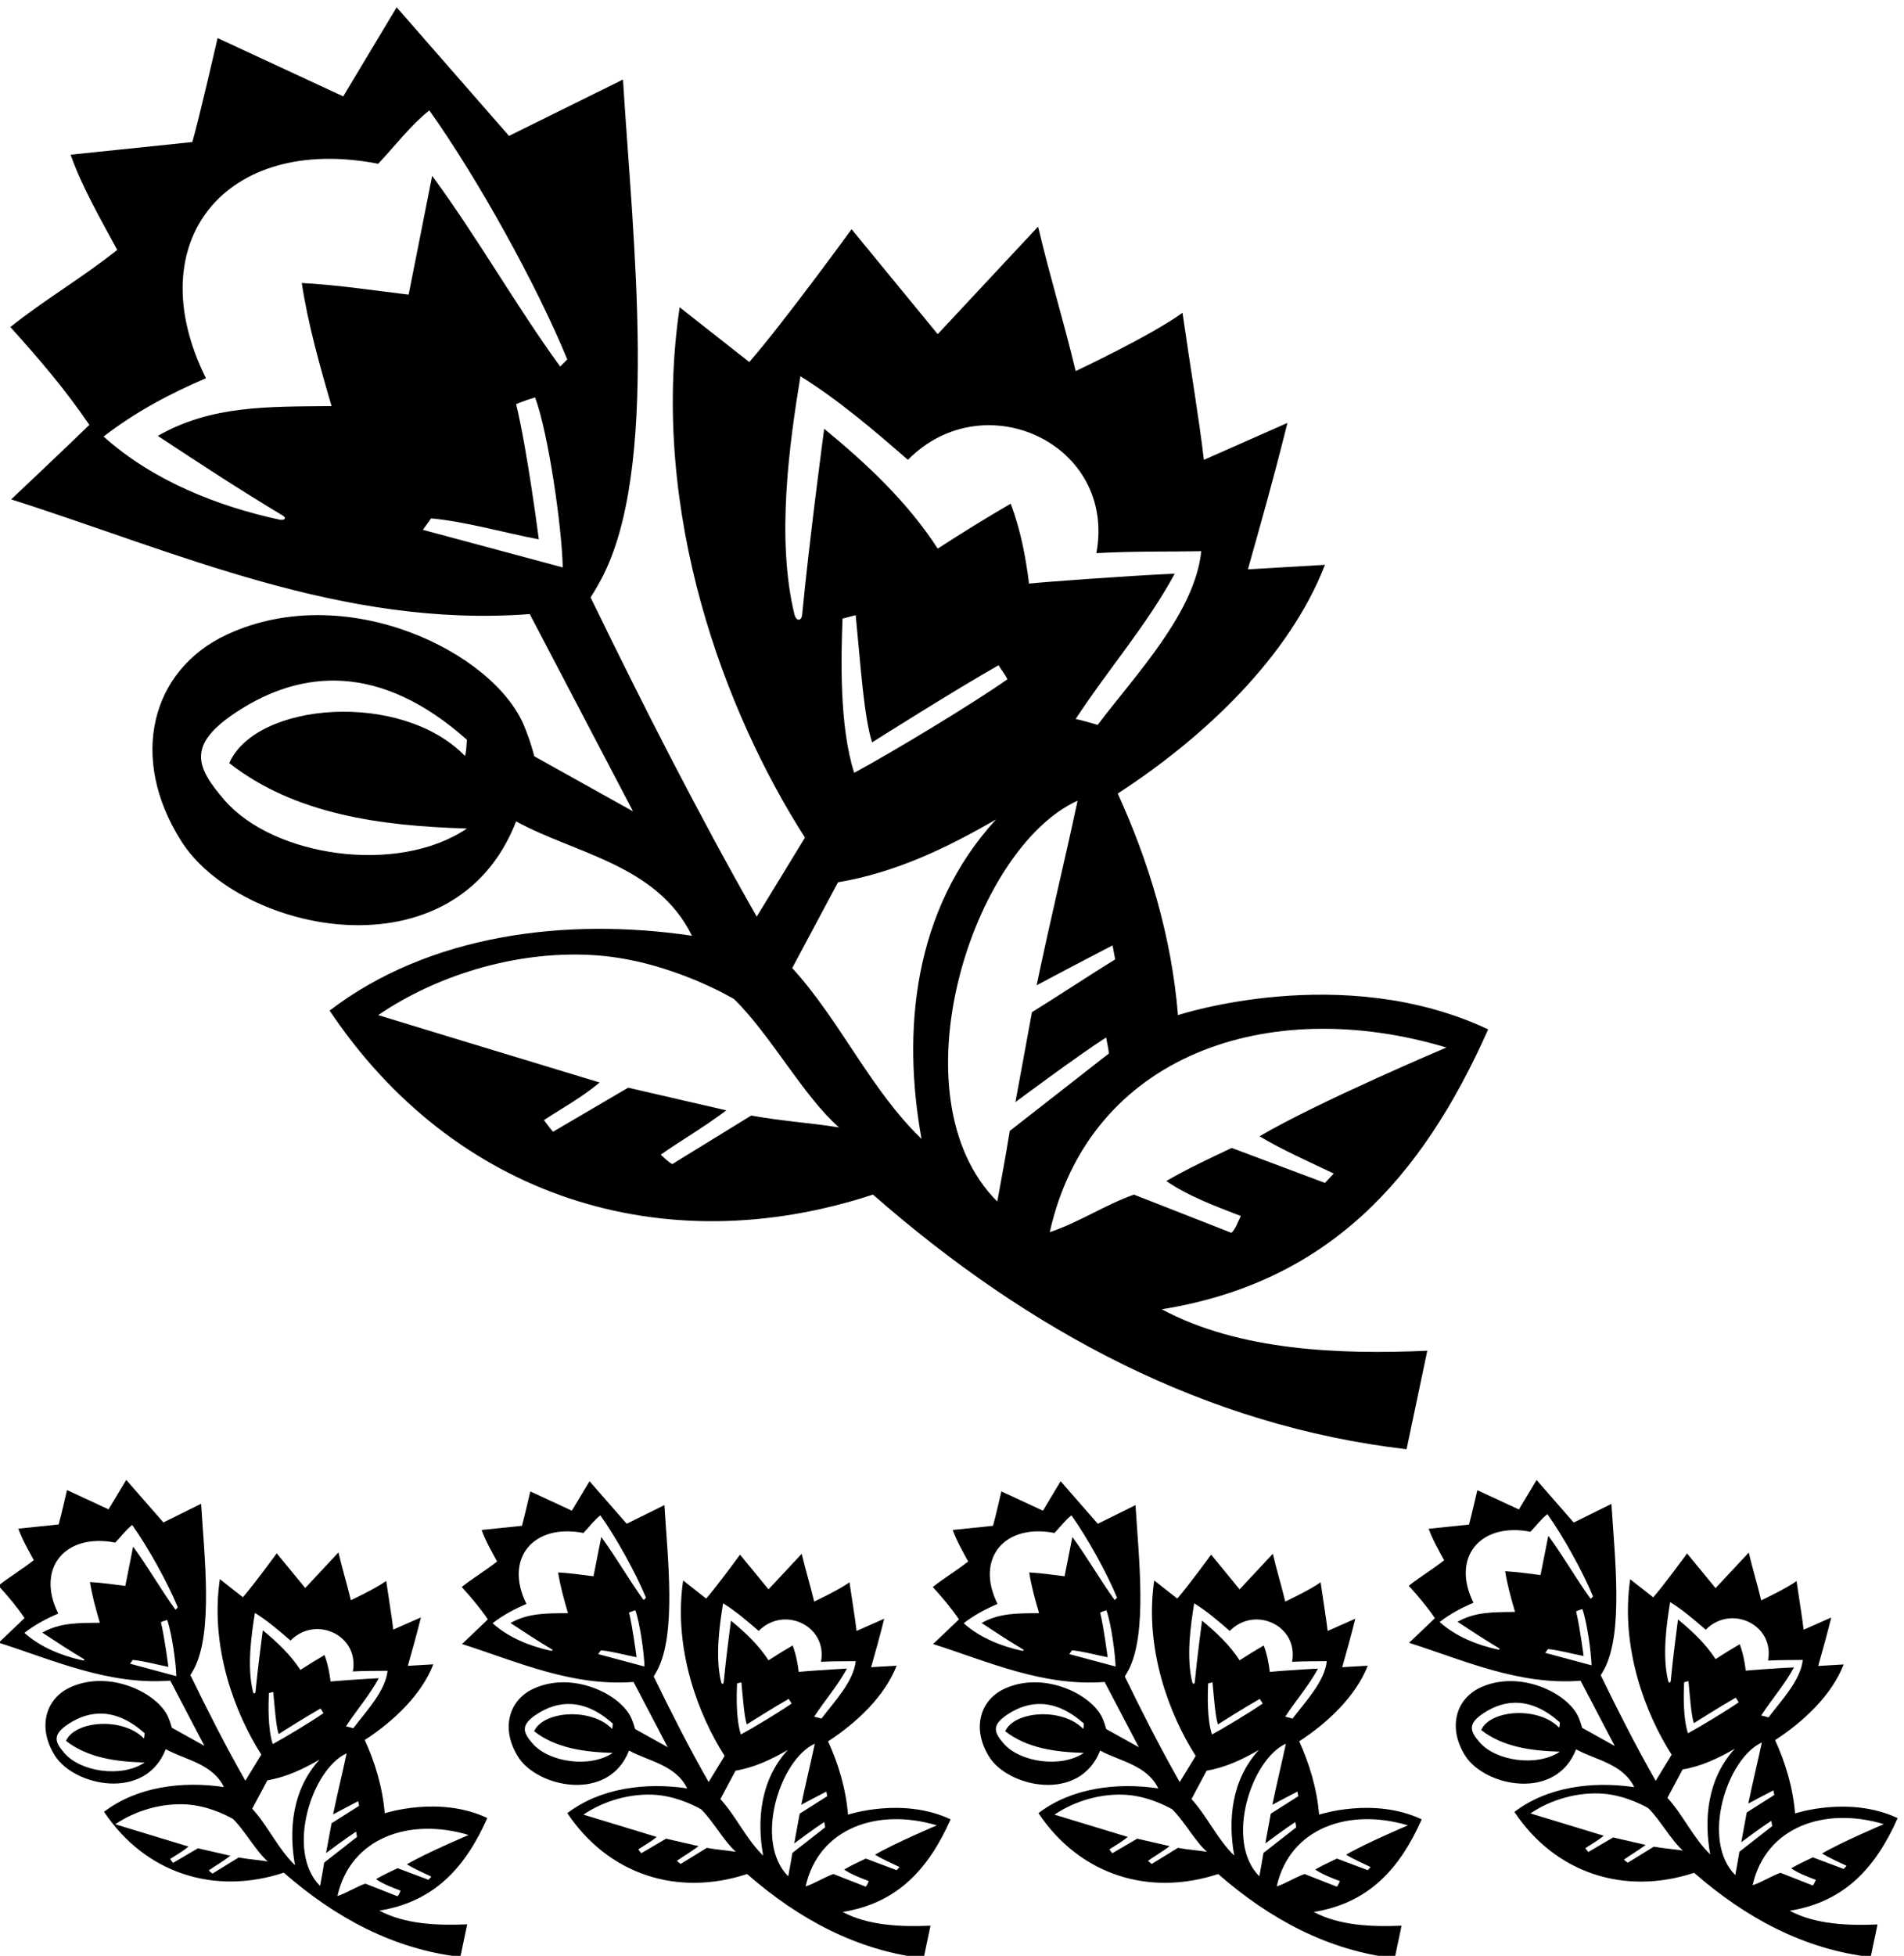 <?xml version="1.0" encoding="UTF-8" standalone="no"?>
<svg xmlns:inkscape="http://www.inkscape.org/namespaces/inkscape" xmlns:sodipodi="http://sodipodi.sourceforge.net/DTD/sodipodi-0.dtd" xmlns="http://www.w3.org/2000/svg" xmlns:svg="http://www.w3.org/2000/svg" version="1.1" id="svg1" width="520.079" height="533.976" viewBox="0 0 520.079 533.976">
  <defs id="defs1"></defs>
  <g id="g1" transform="translate(-170.961,-259.012)">
    <path id="path1" d="m 1468.98,5120.23 c -49.21,-47.88 -160.6,-152.95 -160.6,-152.95 339.15,-107.73 680.63,-264.67 1065,-235.42 l 212.14,-404.98 -202.83,113.05 c 0,0 -6.21,26.76 -20.65,61.96 -62.5,152.33 -366.75,301.54 -611.09,187.63 -154.59,-72.07 -202.41,-251.65 -93.15,-423.91 119.35,-188.15 561.24,-283.79 687.65,40.66 121.03,-66.5 289.28,-88.45 361.1,-234.75 -260.69,38.57 -540.65,2 -744.14,-153.61 255.22,-381.58 683.32,-519.73 1115.87,-377.73 320.53,-280.63 683.62,-474.8 1095.92,-522.69 l 42.56,202.16 c -180.88,-7.97 -387.03,0 -545.3,85.12 341.02,55.01 533.46,267.09 670.32,574.57 -299.28,140.89 -637.07,29.25 -637.07,29.25 -13.3,163.59 -61.18,317.87 -123.69,454.87 177.56,115.04 352.45,280.63 425.6,469.49 l -158.27,-9.31 c 29.26,104.4 51.21,180.21 81.13,300.58 l -171.57,-75.81 c -9.31,81.13 -27.93,190.19 -43.89,301.91 -63.84,-46.55 -219.45,-119.7 -219.45,-119.7 -25.27,105.73 -51.87,189.52 -77.14,296.59 l -206.15,-220.78 -176.89,215.46 c 0,0 -141.5,-194.38 -210.14,-272.65 l -142.98,112.38 c -62.56,-423.55 94.27,-833.96 257.36,-1088.6 l -99.08,-162.27 c -119.71,210.14 -236.08,438.57 -341.15,655.36 0,0 9.86,14.84 21.69,37.04 120.32,225.73 65.2,695.26 44.81,1025.97 l -234.08,-115.71 -230.76,264 -109.72,-182.87 -258.02,119.7 c 0,0 -37.24,-162.26 -51.87,-213.47 l -250.04,-25.93 c 23.94,-67.83 63.51,-135.33 95.76,-195.51 -71.82,-57.19 -151.62,-103.74 -219.45,-158.27 61.18,-67.83 111.39,-126.68 162.26,-200.83 z m 775.39,-828.59 c -142.66,-96.26 -398.08,-57.72 -498.31,58.75 -58.43,67.91 -77.66,113.12 26.15,181.1 131.76,86.29 293.35,101.3 472.16,-57.65 -1.33,-10.63 -0.44,-20.83 -3.99,-33.25 -130.42,134.5 -428.77,111.27 -484.12,-14.63 134.33,-105.07 309.89,-129 488.11,-134.32 z m 1089.27,-765.75 c -215.7,215.7 -51.03,724.86 164.92,822.93 -27.6,-129 -54.86,-238.73 -84.12,-379.05 55.27,29.65 110.02,58.06 155.94,82.02 l 5.32,-28.81 c -50.87,-31.26 -115.04,-73.82 -170.9,-108.4 l -33.92,-184.54 c 0,0 128.01,95.43 186.2,132.67 1.99,-9.31 5.65,-27.6 5.65,-32.92 l -203.49,-158.93 c -8.17,-50.59 -15.99,-92.4 -25.6,-144.97 z m 922.36,316.2 c 0,0 -264.01,-111.71 -383.71,-182.21 45.89,-27.59 98.09,-50.54 152.29,-76.47 l -17.96,-19.28 -191.52,71.82 c -45.22,-21.29 -90.44,-42.56 -134.33,-67.84 43.89,-30.59 101.08,-51.87 152.95,-71.82 -5.98,-12.63 -11.3,-27.93 -19.28,-34.58 l -200.17,78.47 c -59.85,-21.28 -113.05,-57.18 -172.9,-77.14 81.56,364.02 448.53,488.88 814.63,379.05 z m -1323.03,889.2 c -1.42,-15.06 -12.5,-14.24 -15.96,-0.08 -37.97,155.48 -9.97,352.69 12.31,488.77 77.14,-47.88 148.96,-109.06 220.78,-171.57 156.49,158.89 428.56,32.62 387.03,-191.52 82.91,4.43 150.29,2.66 215.46,3.99 -13.3,-126.35 -133,-251.37 -212.8,-356.44 -12.86,3.54 -35.02,10.19 -45.22,11.97 67.83,103.73 144.97,190.63 203.49,298.36 -90.44,-3.99 -267.33,-16.85 -299.25,-20.39 -6.65,53.19 -16.85,109.06 -37.68,164.03 -50.54,-29.26 -100.64,-60.3 -149.85,-92.21 -61.18,94.43 -143.64,172.45 -233.19,246.05 0,0 -31.33,-234.98 -45.12,-380.96 z m 421.51,-133.31 c -71.82,-50.54 -240.29,-152.06 -314.77,-191.96 -30.59,95.76 -27.04,235.41 -23.94,316.53 l 27.04,7.1 c 10.2,-102.85 16.85,-208.81 33.7,-261.12 0,0 174.67,110.39 259.79,158.27 5.76,-9.76 12.41,-17.29 18.18,-28.82 z m -348.02,-416.73 c 118.37,19.95 223.44,70.48 324.52,129 -171.71,-187.58 -192.55,-437.21 -152.95,-655.69 -105.07,101.08 -167.14,242.95 -265.56,350.68 z m 2.22,-503.19 c -61.18,9.76 -113.5,12.41 -180.44,24.39 l -162.26,-99.75 c -7.54,4.43 -14.63,11.08 -23.5,19.5 47.88,33.25 83.35,52.76 134.78,90.89 l -201.72,46.55 -154.28,-90.44 c -5.32,5.32 -18.62,23.93 -18.62,23.93 38.57,25.27 77.14,46.11 114.38,77.14 -155.61,47 -454.86,138.32 -454.86,138.32 124.82,85.2 293.93,134.98 452.34,122.41 150.34,-11.94 278.72,-89.6 278.72,-89.6 75.81,-74.48 142.31,-199.5 215.46,-263.34 z m -854.75,1226.71 16.85,23.49 c 71.82,-6.65 150.73,-29.7 221.22,-43 0,0 -23.05,180.44 -46.55,277.53 13.74,5.76 25.71,9.75 39.01,13.74 27.93,-76.25 54.98,-267.77 56.75,-348.9 z m -445.55,311.22 c -140,281.46 41.88,500.87 353.78,440.23 36.38,38.74 68.19,80.65 105.07,109.5 98.42,-138.32 219.45,-356 283.29,-511.17 l -14.63,-14.62 c -91.77,126.35 -169.8,265.11 -262.9,391.46 l -48.32,-243.83 c -66.94,7.98 -140.98,19.51 -219.45,23.94 11.97,-81.13 37.68,-172.9 61.18,-252.7 -131.67,-1.33 -246.5,1.77 -356.88,-61.18 93.27,-61.37 164.28,-108.01 257.25,-163.97 7.78,-4.68 2.87,-10.19 -7.68,-7.9 -126.27,27.39 -259.8,79.71 -360.85,170.54 65.17,50.54 137.43,88.66 210.14,119.7" style="fill:#000000;fill-opacity:1;fill-rule:nonzero;stroke:none" transform="matrix(0.133,0,0,-0.133,0,1056)"></path>
    <path id="path2" d="m 2286.3,2260.46 c -99.02,46.61 -210.77,9.68 -210.77,9.68 -4.4,54.12 -20.24,105.16 -40.92,150.49 58.74,38.05 116.6,92.83 140.8,155.32 l -52.36,-3.09 c 9.68,34.54 16.94,59.62 26.84,99.44 l -56.76,-25.07 c -3.08,26.84 -9.24,62.91 -14.52,99.88 -21.12,-15.4 -72.6,-39.61 -72.6,-39.61 -8.36,34.98 -17.16,62.71 -25.52,98.13 l -68.2,-73.04 -58.52,71.28 c 0,0 -46.81,-64.31 -69.52,-90.21 l -47.3,37.19 c -20.7,-140.13 31.19,-275.9 85.14,-360.15 l -32.78,-53.68 c -39.6,69.52 -78.1,145.09 -112.86,216.82 0,0 3.26,4.9 7.18,12.25 39.8,74.67 21.57,230.01 14.82,339.42 l -77.44,-38.28 -76.34,87.34 -36.3,-60.5 -85.36,39.6 c 0,0 -12.32,-53.68 -17.16,-70.62 l -82.72,-8.58 c 7.92,-22.44 21.01,-44.77 31.67,-64.68 -23.75,-18.92 -50.16,-34.33 -72.59,-52.36 20.24,-22.45 36.84,-41.91 53.68,-66.45 -16.28,-15.84 -53.14,-50.6 -53.14,-50.6 112.21,-35.64 225.18,-87.56 352.34,-77.88 l 70.18,-133.98 -67.1,37.4 c 0,0 -2.06,8.85 -6.83,20.5 -20.68,50.4 -121.34,99.76 -202.17,62.07 -51.14,-23.84 -66.96,-83.25 -30.81,-140.24 39.48,-62.25 185.67,-93.89 227.49,13.45 40.04,-22 95.7,-29.26 119.46,-77.66 -86.24,12.76 -178.86,0.66 -246.18,-50.82 84.43,-126.24 226.06,-171.94 369.16,-124.96 106.04,-92.84 226.16,-157.08 362.57,-172.92 l 14.07,66.88 c -59.84,-2.64 -128.04,0 -180.4,28.16 112.82,18.2 176.49,88.36 221.77,190.08 z m -733.81,316.74 5.57,7.78 c 23.76,-2.2 49.87,-9.83 73.19,-14.23 0,0 -7.63,59.7 -15.4,91.82 4.54,1.9 8.51,3.22 12.9,4.54 9.25,-25.22 18.19,-88.59 18.78,-115.43 z m 93.28,110.89 c -30.36,41.8 -56.18,87.7 -86.97,129.5 l -15.99,-80.66 c -22.15,2.64 -46.64,6.45 -72.6,7.92 3.96,-26.85 12.47,-57.21 20.24,-83.6 -43.56,-0.45 -81.55,0.58 -118.07,-20.25 30.86,-20.3 54.35,-35.73 85.11,-54.24 2.57,-1.55 0.95,-3.37 -2.54,-2.61 -41.78,9.06 -85.95,26.37 -119.38,56.42 21.56,16.72 45.46,29.33 69.52,39.59 -46.32,93.12 13.85,165.71 117.04,145.65 12.03,12.82 22.56,26.68 34.76,36.23 32.56,-45.77 72.6,-117.78 93.72,-169.11 z m -63.36,-313.73 c -47.2,-31.84 -131.7,-19.09 -164.86,19.44 -19.33,22.47 -25.69,37.42 8.65,59.91 43.59,28.55 97.05,33.52 156.21,-19.07 -0.44,-3.51 -0.15,-6.89 -1.32,-11 -43.15,44.5 -141.85,36.81 -160.16,-4.84 44.44,-34.76 102.52,-42.68 161.48,-44.44 z m 227.81,145.45 c -0.47,-4.98 -4.14,-4.71 -5.28,-0.02 -12.56,51.44 -3.3,116.67 4.07,161.69 25.52,-15.84 49.28,-36.07 73.04,-56.75 51.77,52.56 141.78,10.79 128.04,-63.37 27.43,1.47 49.72,0.88 71.29,1.32 -4.41,-41.8 -44.01,-83.16 -70.41,-117.92 -4.25,1.18 -11.58,3.38 -14.96,3.96 22.44,34.32 47.96,63.07 67.32,98.71 -29.92,-1.32 -88.44,-5.57 -99,-6.75 -2.2,17.6 -5.57,36.09 -12.47,54.27 -16.72,-9.68 -33.29,-19.95 -49.57,-30.5 -20.24,31.23 -47.52,57.05 -77.15,81.39 0,0 -10.36,-77.73 -14.92,-126.03 z m 139.44,-44.1 c -23.75,-16.72 -79.49,-50.31 -104.13,-63.51 -10.12,31.68 -8.94,77.89 -7.92,104.73 l 8.95,2.34 c 3.37,-34.03 5.57,-69.08 11.14,-86.39 0,0 57.79,36.52 85.95,52.36 1.91,-3.22 4.11,-5.72 6.01,-9.53 z m -174.09,-296.27 -53.68,-33 c -2.5,1.47 -4.84,3.67 -7.77,6.45 15.84,11 27.57,17.46 44.58,30.07 l -66.73,15.4 -51.04,-29.92 c -1.76,1.76 -6.16,7.92 -6.16,7.92 12.76,8.36 25.52,15.25 37.84,25.52 -51.48,15.55 -150.48,45.76 -150.48,45.76 41.3,28.19 97.24,44.66 149.64,40.5 49.74,-3.95 92.21,-29.64 92.21,-29.64 25.08,-24.64 47.08,-66 71.29,-87.12 -20.25,3.22 -37.55,4.1 -59.7,8.06 z m 27.87,100.17 31.09,58.23 c 39.16,6.6 73.92,23.32 107.36,42.68 -56.81,-62.06 -63.7,-144.64 -50.6,-216.92 -34.76,33.44 -55.29,80.38 -87.85,116.01 z m 139.33,-158.58 c -71.36,71.36 -16.88,239.81 54.56,272.25 -9.13,-42.68 -18.15,-78.98 -27.83,-125.4 18.29,9.81 36.4,19.21 51.59,27.14 l 1.76,-9.54 c -16.83,-10.34 -38.06,-24.42 -56.54,-35.86 l -11.22,-61.05 c 0,0 42.35,31.57 61.6,43.89 0.66,-3.08 1.87,-9.13 1.87,-10.89 l -67.32,-52.58 c -2.7,-16.73 -5.29,-30.56 -8.47,-47.96 z m 222.64,12.65 -63.36,23.76 c -14.96,-7.04 -29.92,-14.08 -44.44,-22.44 14.52,-10.12 33.44,-17.16 50.6,-23.76 -1.98,-4.18 -3.74,-9.24 -6.38,-11.44 l -66.22,25.96 c -19.8,-7.04 -37.4,-18.92 -57.2,-25.52 26.98,120.43 148.39,161.74 269.5,125.4 0,0 -87.34,-36.96 -126.94,-60.28 15.18,-9.13 32.45,-16.72 50.39,-25.3 l -5.95,-6.38" style="fill:#000000;fill-opacity:1;fill-rule:nonzero;stroke:none" transform="matrix(0.133,0,0,-0.133,0,1056)"></path>
    <path id="path3" d="m 3237.8,2257.71 c -99.02,46.61 -210.76,9.68 -210.76,9.68 -4.41,54.12 -20.25,105.16 -40.93,150.49 58.74,38.05 116.6,92.83 140.8,155.32 l -52.36,-3.09 c 9.68,34.54 16.94,59.62 26.84,99.44 l -56.76,-25.07 c -3.08,26.84 -9.24,62.91 -14.52,99.88 -21.12,-15.4 -72.6,-39.61 -72.6,-39.61 -8.36,34.98 -17.16,62.71 -25.52,98.13 l -68.2,-73.04 -58.52,71.28 c 0,0 -46.81,-64.31 -69.52,-90.21 l -47.3,37.19 c -20.7,-140.13 31.19,-275.9 85.14,-360.15 l -32.78,-53.68 c -39.6,69.52 -78.1,145.09 -112.86,216.82 0,0 3.26,4.9 7.18,12.25 39.8,74.68 21.57,230.01 14.82,339.42 l -77.44,-38.28 -76.34,87.34 -36.3,-60.5 -85.36,39.6 c 0,0 -12.32,-53.68 -17.16,-70.62 l -82.72,-8.58 c 7.92,-22.44 21.01,-44.77 31.67,-64.68 -23.75,-18.93 -50.16,-34.33 -72.59,-52.36 20.24,-22.45 36.84,-41.91 53.68,-66.45 -16.28,-15.84 -53.14,-50.6 -53.14,-50.6 112.21,-35.63 225.18,-87.56 352.34,-77.88 l 70.18,-133.98 -67.1,37.4 c 0,0 -2.06,8.85 -6.83,20.5 -20.68,50.4 -121.34,99.76 -202.17,62.07 -51.14,-23.84 -66.96,-83.25 -30.81,-140.24 39.48,-62.24 185.67,-93.89 227.49,13.45 40.04,-22 95.7,-29.26 119.46,-77.66 -86.24,12.76 -178.86,0.66 -246.18,-50.82 84.43,-126.24 226.06,-171.94 369.16,-124.96 106.04,-92.84 226.16,-157.08 362.57,-172.92 l 14.07,66.88 c -59.84,-2.64 -128.04,0 -180.4,28.16 112.82,18.19 176.49,88.36 221.77,190.08 z m -723.81,339.24 5.57,7.78 c 23.76,-2.2 49.87,-9.83 73.19,-14.23 0,0 -7.63,59.7 -15.4,91.82 4.54,1.9 8.51,3.22 12.9,4.54 9.25,-25.22 18.19,-88.59 18.78,-115.43 z m 93.28,110.89 c -30.36,41.8 -56.18,87.7 -86.97,129.5 l -15.99,-80.66 c -22.15,2.64 -46.64,6.45 -72.6,7.92 3.96,-26.85 12.47,-57.21 20.24,-83.6 -43.56,-0.45 -81.55,0.58 -118.07,-20.25 30.86,-20.3 54.35,-35.73 85.11,-54.24 2.57,-1.55 0.95,-3.37 -2.54,-2.61 -41.78,9.06 -85.95,26.37 -119.38,56.42 21.56,16.72 45.46,29.33 69.52,39.59 -46.32,93.12 13.85,165.71 117.04,145.65 12.03,12.82 22.56,26.68 34.76,36.23 32.56,-45.77 72.6,-117.78 93.72,-169.11 z m -63.36,-313.73 c -47.2,-31.84 -131.7,-19.09 -164.86,19.44 -19.33,22.47 -25.69,37.42 8.65,59.91 43.59,28.55 97.05,33.52 156.21,-19.07 -0.44,-3.51 -0.15,-6.89 -1.32,-11 -43.15,44.5 -141.85,36.81 -160.16,-4.84 44.44,-34.76 102.52,-42.68 161.48,-44.44 z m 227.81,145.45 c -0.47,-4.98 -4.14,-4.71 -5.28,-0.02 -12.56,51.44 -3.3,116.67 4.07,161.69 25.52,-15.84 49.28,-36.07 73.04,-56.75 51.77,52.56 141.78,10.79 128.04,-63.37 27.43,1.47 49.72,0.89 71.29,1.32 -4.41,-41.8 -44.01,-83.16 -70.41,-117.92 -4.25,1.18 -11.58,3.38 -14.96,3.96 22.44,34.32 47.96,63.07 67.32,98.71 -29.92,-1.32 -88.44,-5.57 -99,-6.75 -2.2,17.61 -5.57,36.09 -12.47,54.27 -16.72,-9.68 -33.29,-19.95 -49.57,-30.5 -20.24,31.23 -47.52,57.05 -77.15,81.39 0,0 -10.36,-77.73 -14.92,-126.03 z m 139.44,-44.1 c -23.75,-16.72 -79.49,-50.31 -104.13,-63.51 -10.12,31.68 -8.94,77.89 -7.92,104.73 l 8.95,2.34 c 3.37,-34.03 5.57,-69.08 11.14,-86.39 0,0 57.79,36.52 85.95,52.36 1.91,-3.22 4.11,-5.72 6.01,-9.53 z m -174.09,-296.27 -53.68,-33 c -2.5,1.47 -4.84,3.67 -7.77,6.45 15.84,11 27.57,17.46 44.58,30.07 l -66.73,15.4 -51.04,-29.92 c -1.76,1.76 -6.16,7.92 -6.16,7.92 12.76,8.36 25.52,15.25 37.84,25.52 -51.48,15.55 -150.48,45.76 -150.48,45.76 41.3,28.19 97.24,44.66 149.64,40.5 49.74,-3.95 92.21,-29.64 92.21,-29.64 25.08,-24.64 47.08,-66.01 71.29,-87.12 -20.25,3.22 -37.55,4.1 -59.7,8.06 z m 27.87,100.17 31.09,58.23 c 39.16,6.6 73.92,23.32 107.36,42.68 -56.81,-62.06 -63.7,-144.64 -50.6,-216.92 -34.76,33.44 -55.29,80.38 -87.85,116.01 z m 139.33,-158.58 c -71.36,71.36 -16.88,239.81 54.56,272.25 -9.13,-42.68 -18.15,-78.98 -27.83,-125.4 18.29,9.81 36.4,19.21 51.59,27.14 l 1.76,-9.54 c -16.83,-10.34 -38.06,-24.42 -56.54,-35.86 l -11.22,-61.05 c 0,0 42.35,31.57 61.6,43.89 0.66,-3.08 1.87,-9.13 1.87,-10.89 l -67.32,-52.58 c -2.7,-16.73 -5.29,-30.56 -8.47,-47.96 z m 222.64,12.65 -63.36,23.76 c -14.96,-7.04 -29.92,-14.08 -44.44,-22.44 14.52,-10.12 33.44,-17.16 50.6,-23.76 -1.98,-4.18 -3.74,-9.24 -6.38,-11.44 l -66.22,25.96 c -19.8,-7.04 -37.4,-18.92 -57.2,-25.52 26.98,120.43 148.39,161.74 269.5,125.4 0,0 -87.34,-36.96 -126.94,-60.28 15.18,-9.13 32.45,-16.72 50.39,-25.3 l -5.95,-6.38" style="fill:#000000;fill-opacity:1;fill-rule:nonzero;stroke:none" transform="matrix(0.133,0,0,-0.133,0,1056)"></path>
    <path id="path4" d="m 4205.3,2257.71 c -99.02,46.61 -210.76,9.68 -210.76,9.68 -4.41,54.12 -20.25,105.16 -40.93,150.49 58.74,38.05 116.6,92.83 140.8,155.32 l -52.36,-3.09 c 9.68,34.54 16.94,59.62 26.84,99.44 l -56.76,-25.07 c -3.08,26.84 -9.24,62.91 -14.52,99.88 -21.12,-15.4 -72.6,-39.61 -72.6,-39.61 -8.36,34.98 -17.16,62.71 -25.52,98.13 l -68.2,-73.04 -58.52,71.28 c 0,0 -46.81,-64.31 -69.52,-90.21 l -47.3,37.19 c -20.7,-140.13 31.19,-275.9 85.14,-360.15 l -32.78,-53.68 c -39.6,69.52 -78.1,145.09 -112.86,216.82 0,0 3.26,4.9 7.18,12.25 39.8,74.68 21.57,230.01 14.82,339.42 l -77.44,-38.28 -76.34,87.34 -36.3,-60.5 -85.36,39.6 c 0,0 -12.32,-53.68 -17.16,-70.62 l -82.72,-8.58 c 7.92,-22.44 21.01,-44.77 31.67,-64.68 -23.75,-18.93 -50.16,-34.33 -72.59,-52.36 20.24,-22.45 36.84,-41.91 53.68,-66.45 -16.28,-15.84 -53.14,-50.6 -53.14,-50.6 112.21,-35.63 225.18,-87.56 352.34,-77.88 l 70.18,-133.98 -67.1,37.4 c 0,0 -2.06,8.85 -6.83,20.5 -20.68,50.4 -121.34,99.76 -202.17,62.07 -51.14,-23.84 -66.96,-83.25 -30.81,-140.24 39.48,-62.24 185.67,-93.89 227.49,13.45 40.04,-22 95.7,-29.26 119.46,-77.66 -86.24,12.76 -178.86,0.66 -246.18,-50.82 84.43,-126.24 226.06,-171.94 369.16,-124.96 106.04,-92.84 226.16,-157.08 362.57,-172.92 l 14.07,66.88 c -59.84,-2.64 -128.04,0 -180.4,28.16 112.82,18.19 176.49,88.36 221.77,190.08 z m -723.81,339.24 5.57,7.78 c 23.76,-2.2 49.87,-9.83 73.19,-14.23 0,0 -7.63,59.7 -15.4,91.82 4.54,1.9 8.51,3.22 12.9,4.54 9.25,-25.22 18.19,-88.59 18.78,-115.43 z m 93.28,110.89 c -30.36,41.8 -56.18,87.7 -86.97,129.5 l -15.99,-80.66 c -22.15,2.64 -46.64,6.45 -72.6,7.92 3.96,-26.85 12.47,-57.21 20.24,-83.6 -43.56,-0.45 -81.55,0.58 -118.07,-20.25 30.86,-20.3 54.35,-35.73 85.11,-54.24 2.57,-1.55 0.95,-3.37 -2.54,-2.61 -41.78,9.06 -85.95,26.37 -119.38,56.42 21.56,16.72 45.46,29.33 69.52,39.59 -46.32,93.12 13.85,165.71 117.04,145.65 12.03,12.82 22.56,26.68 34.76,36.23 32.56,-45.77 72.6,-117.78 93.72,-169.11 z m -63.36,-313.73 c -47.2,-31.84 -131.7,-19.09 -164.86,19.44 -19.33,22.47 -25.69,37.42 8.65,59.91 43.59,28.55 97.05,33.52 156.21,-19.07 -0.44,-3.51 -0.15,-6.89 -1.32,-11 -43.15,44.5 -141.85,36.81 -160.16,-4.84 44.44,-34.76 102.52,-42.68 161.48,-44.44 z m 227.81,145.45 c -0.47,-4.98 -4.14,-4.71 -5.28,-0.02 -12.56,51.44 -3.3,116.67 4.07,161.69 25.52,-15.84 49.28,-36.07 73.04,-56.75 51.77,52.56 141.78,10.79 128.04,-63.37 27.43,1.47 49.72,0.89 71.29,1.32 -4.41,-41.8 -44.01,-83.16 -70.41,-117.92 -4.25,1.18 -11.58,3.38 -14.96,3.96 22.44,34.32 47.96,63.07 67.32,98.71 -29.92,-1.32 -88.44,-5.57 -99,-6.75 -2.2,17.61 -5.57,36.09 -12.47,54.27 -16.72,-9.68 -33.29,-19.95 -49.57,-30.5 -20.24,31.23 -47.52,57.05 -77.15,81.39 0,0 -10.36,-77.73 -14.92,-126.03 z m 139.44,-44.1 c -23.75,-16.72 -79.49,-50.31 -104.13,-63.51 -10.12,31.68 -8.94,77.89 -7.92,104.73 l 8.95,2.34 c 3.37,-34.03 5.57,-69.08 11.14,-86.39 0,0 57.79,36.52 85.95,52.36 1.91,-3.22 4.11,-5.72 6.01,-9.53 z m -174.09,-296.27 -53.68,-33 c -2.5,1.47 -4.84,3.67 -7.77,6.45 15.84,11 27.57,17.46 44.58,30.07 l -66.73,15.4 -51.04,-29.92 c -1.76,1.76 -6.16,7.92 -6.16,7.92 12.76,8.36 25.52,15.25 37.84,25.52 -51.48,15.55 -150.48,45.76 -150.48,45.76 41.3,28.19 97.24,44.66 149.64,40.5 49.74,-3.95 92.21,-29.64 92.21,-29.64 25.08,-24.64 47.08,-66.01 71.29,-87.12 -20.25,3.22 -37.55,4.1 -59.7,8.06 z m 27.87,100.17 31.09,58.23 c 39.16,6.6 73.92,23.32 107.36,42.68 -56.81,-62.06 -63.7,-144.64 -50.6,-216.92 -34.76,33.44 -55.29,80.38 -87.85,116.01 z m 139.33,-158.58 c -71.36,71.36 -16.88,239.81 54.56,272.25 -9.13,-42.68 -18.15,-78.98 -27.83,-125.4 18.29,9.81 36.4,19.21 51.59,27.14 l 1.76,-9.54 c -16.83,-10.34 -38.06,-24.42 -56.54,-35.86 l -11.22,-61.05 c 0,0 42.35,31.57 61.6,43.89 0.66,-3.08 1.87,-9.13 1.87,-10.89 l -67.32,-52.58 c -2.7,-16.73 -5.29,-30.56 -8.47,-47.96 z m 222.64,12.65 -63.36,23.76 c -14.96,-7.04 -29.92,-14.08 -44.44,-22.44 14.52,-10.12 33.44,-17.16 50.6,-23.76 -1.98,-4.18 -3.74,-9.24 -6.38,-11.44 l -66.22,25.96 c -19.8,-7.04 -37.4,-18.92 -57.2,-25.52 26.98,120.43 148.39,161.74 269.5,125.4 0,0 -87.34,-36.96 -126.94,-60.28 15.18,-9.13 32.45,-16.72 50.39,-25.3 l -5.95,-6.38" style="fill:#000000;fill-opacity:1;fill-rule:nonzero;stroke:none" transform="matrix(0.133,0,0,-0.133,0,1056)"></path>
    <path id="path5" d="m 4961.04,2070.13 c 112.81,18.19 176.48,88.36 221.76,190.08 -99.02,46.61 -210.76,9.68 -210.76,9.68 -4.41,54.12 -20.25,105.16 -40.93,150.49 58.74,38.05 116.6,92.83 140.8,155.32 l -52.36,-3.09 c 9.68,34.54 16.94,59.62 26.84,99.44 l -56.76,-25.07 c -3.08,26.84 -9.24,62.91 -14.52,99.88 -21.12,-15.4 -72.6,-39.61 -72.6,-39.61 -8.36,34.98 -17.16,62.71 -25.52,98.13 l -68.2,-73.04 -58.52,71.28 c 0,0 -46.81,-64.31 -69.52,-90.21 l -47.3,37.19 c -20.7,-140.13 31.19,-275.9 85.14,-360.15 l -32.78,-53.68 c -39.6,69.52 -78.1,145.09 -112.86,216.82 0,0 3.26,4.9 7.18,12.25 39.8,74.68 21.57,230.01 14.82,339.42 l -77.44,-38.28 -76.34,87.34 -36.3,-60.5 -85.36,39.6 c 0,0 -12.32,-53.68 -17.16,-70.62 l -82.72,-8.58 c 7.92,-22.44 21.01,-44.77 31.67,-64.68 -23.75,-18.93 -50.16,-34.33 -72.59,-52.36 20.24,-22.45 36.84,-41.91 53.68,-66.45 -16.28,-15.84 -53.14,-50.6 -53.14,-50.6 112.21,-35.63 225.18,-87.56 352.34,-77.88 l 70.18,-133.98 -67.1,37.4 c 0,0 -2.05,8.85 -6.83,20.5 -20.68,50.4 -121.34,99.76 -202.17,62.07 -51.14,-23.84 -66.96,-83.25 -30.81,-140.24 39.48,-62.24 185.67,-93.89 227.49,13.45 40.04,-22 95.7,-29.26 119.46,-77.66 -86.24,12.76 -178.86,0.66 -246.18,-50.82 84.43,-126.24 226.06,-171.94 369.16,-124.96 106.04,-92.84 226.16,-157.08 362.57,-172.92 l 14.07,66.88 c -59.84,-2.64 -128.04,0 -180.39,28.16 z m -502.05,529.32 5.57,7.78 c 23.76,-2.2 49.87,-9.83 73.19,-14.23 0,0 -7.63,59.7 -15.4,91.82 4.54,1.9 8.51,3.22 12.9,4.54 9.25,-25.22 18.19,-88.59 18.78,-115.43 z m 93.28,110.89 c -30.36,41.8 -56.18,87.7 -86.97,129.5 l -15.99,-80.66 c -22.15,2.64 -46.64,6.45 -72.6,7.92 3.96,-26.85 12.47,-57.21 20.24,-83.6 -43.56,-0.45 -81.55,0.58 -118.07,-20.25 30.86,-20.3 54.35,-35.73 85.11,-54.24 2.57,-1.55 0.95,-3.37 -2.54,-2.61 -41.78,9.06 -85.95,26.37 -119.38,56.42 21.56,16.72 45.47,29.33 69.52,39.59 -46.32,93.12 13.85,165.71 117.04,145.65 12.03,12.82 22.56,26.68 34.76,36.23 32.56,-45.77 72.6,-117.78 93.72,-169.11 z m -63.36,-313.73 c -47.2,-31.84 -131.7,-19.09 -164.86,19.44 -19.33,22.47 -25.69,37.42 8.65,59.91 43.59,28.55 97.05,33.52 156.21,-19.07 -0.44,-3.51 -0.15,-6.89 -1.32,-11 -43.15,44.5 -141.85,36.81 -160.16,-4.84 44.44,-34.76 102.52,-42.68 161.48,-44.44 z m 227.81,145.45 c -0.47,-4.98 -4.14,-4.71 -5.28,-0.02 -12.56,51.44 -3.3,116.67 4.07,161.69 25.52,-15.84 49.28,-36.07 73.04,-56.75 51.77,52.56 141.78,10.79 128.04,-63.37 27.43,1.47 49.72,0.89 71.29,1.32 -4.41,-41.8 -44.01,-83.16 -70.41,-117.92 -4.25,1.18 -11.58,3.38 -14.96,3.96 22.44,34.32 47.96,63.07 67.32,98.71 -29.92,-1.32 -88.44,-5.57 -99,-6.75 -2.2,17.61 -5.57,36.09 -12.47,54.27 -16.72,-9.68 -33.29,-19.95 -49.57,-30.5 -20.24,31.23 -47.52,57.05 -77.15,81.39 0,0 -10.36,-77.73 -14.92,-126.03 z m 139.44,-44.1 c -23.75,-16.72 -79.49,-50.31 -104.13,-63.51 -10.12,31.68 -8.94,77.89 -7.92,104.73 l 8.95,2.34 c 3.37,-34.03 5.57,-69.08 11.14,-86.39 0,0 57.79,36.52 85.95,52.36 1.91,-3.22 4.11,-5.72 6.01,-9.53 z m -174.09,-296.27 -53.68,-33 c -2.5,1.47 -4.84,3.67 -7.77,6.45 15.84,11 27.57,17.46 44.58,30.07 l -66.73,15.4 -51.04,-29.92 c -1.76,1.76 -6.16,7.92 -6.16,7.92 12.76,8.36 25.52,15.25 37.84,25.52 -51.48,15.55 -150.48,45.76 -150.48,45.76 41.3,28.19 97.24,44.66 149.64,40.5 49.74,-3.95 92.21,-29.64 92.21,-29.64 25.08,-24.64 47.08,-66.01 71.29,-87.12 -20.25,3.22 -37.55,4.1 -59.7,8.06 z m 27.87,100.17 31.09,58.23 c 39.16,6.6 73.92,23.32 107.36,42.68 -56.81,-62.06 -63.7,-144.64 -50.6,-216.92 -34.76,33.44 -55.29,80.38 -87.85,116.01 z m 139.33,-158.58 c -71.36,71.36 -16.88,239.81 54.56,272.25 -9.13,-42.68 -18.15,-78.98 -27.83,-125.4 18.29,9.81 36.4,19.21 51.59,27.14 l 1.76,-9.54 c -16.83,-10.34 -38.06,-24.42 -56.54,-35.86 l -11.22,-61.05 c 0,0 42.35,31.57 61.6,43.89 0.66,-3.08 1.87,-9.13 1.87,-10.89 l -67.32,-52.58 c -2.7,-16.73 -5.29,-30.56 -8.47,-47.96 z m 35.64,-20.79 c 26.98,120.43 148.39,161.74 269.5,125.4 0,0 -87.34,-36.96 -126.94,-60.28 15.18,-9.13 32.45,-16.72 50.39,-25.3 l -5.95,-6.38 -63.36,23.76 c -14.96,-7.04 -29.92,-14.08 -44.44,-22.44 14.52,-10.12 33.44,-17.16 50.6,-23.76 -1.98,-4.18 -3.74,-9.24 -6.38,-11.44 l -66.22,25.96 c -19.8,-7.04 -37.4,-18.92 -57.2,-25.52" style="fill:#000000;fill-opacity:1;fill-rule:nonzero;stroke:none" transform="matrix(0.133,0,0,-0.133,0,1056)"></path>
  </g>
</svg>
